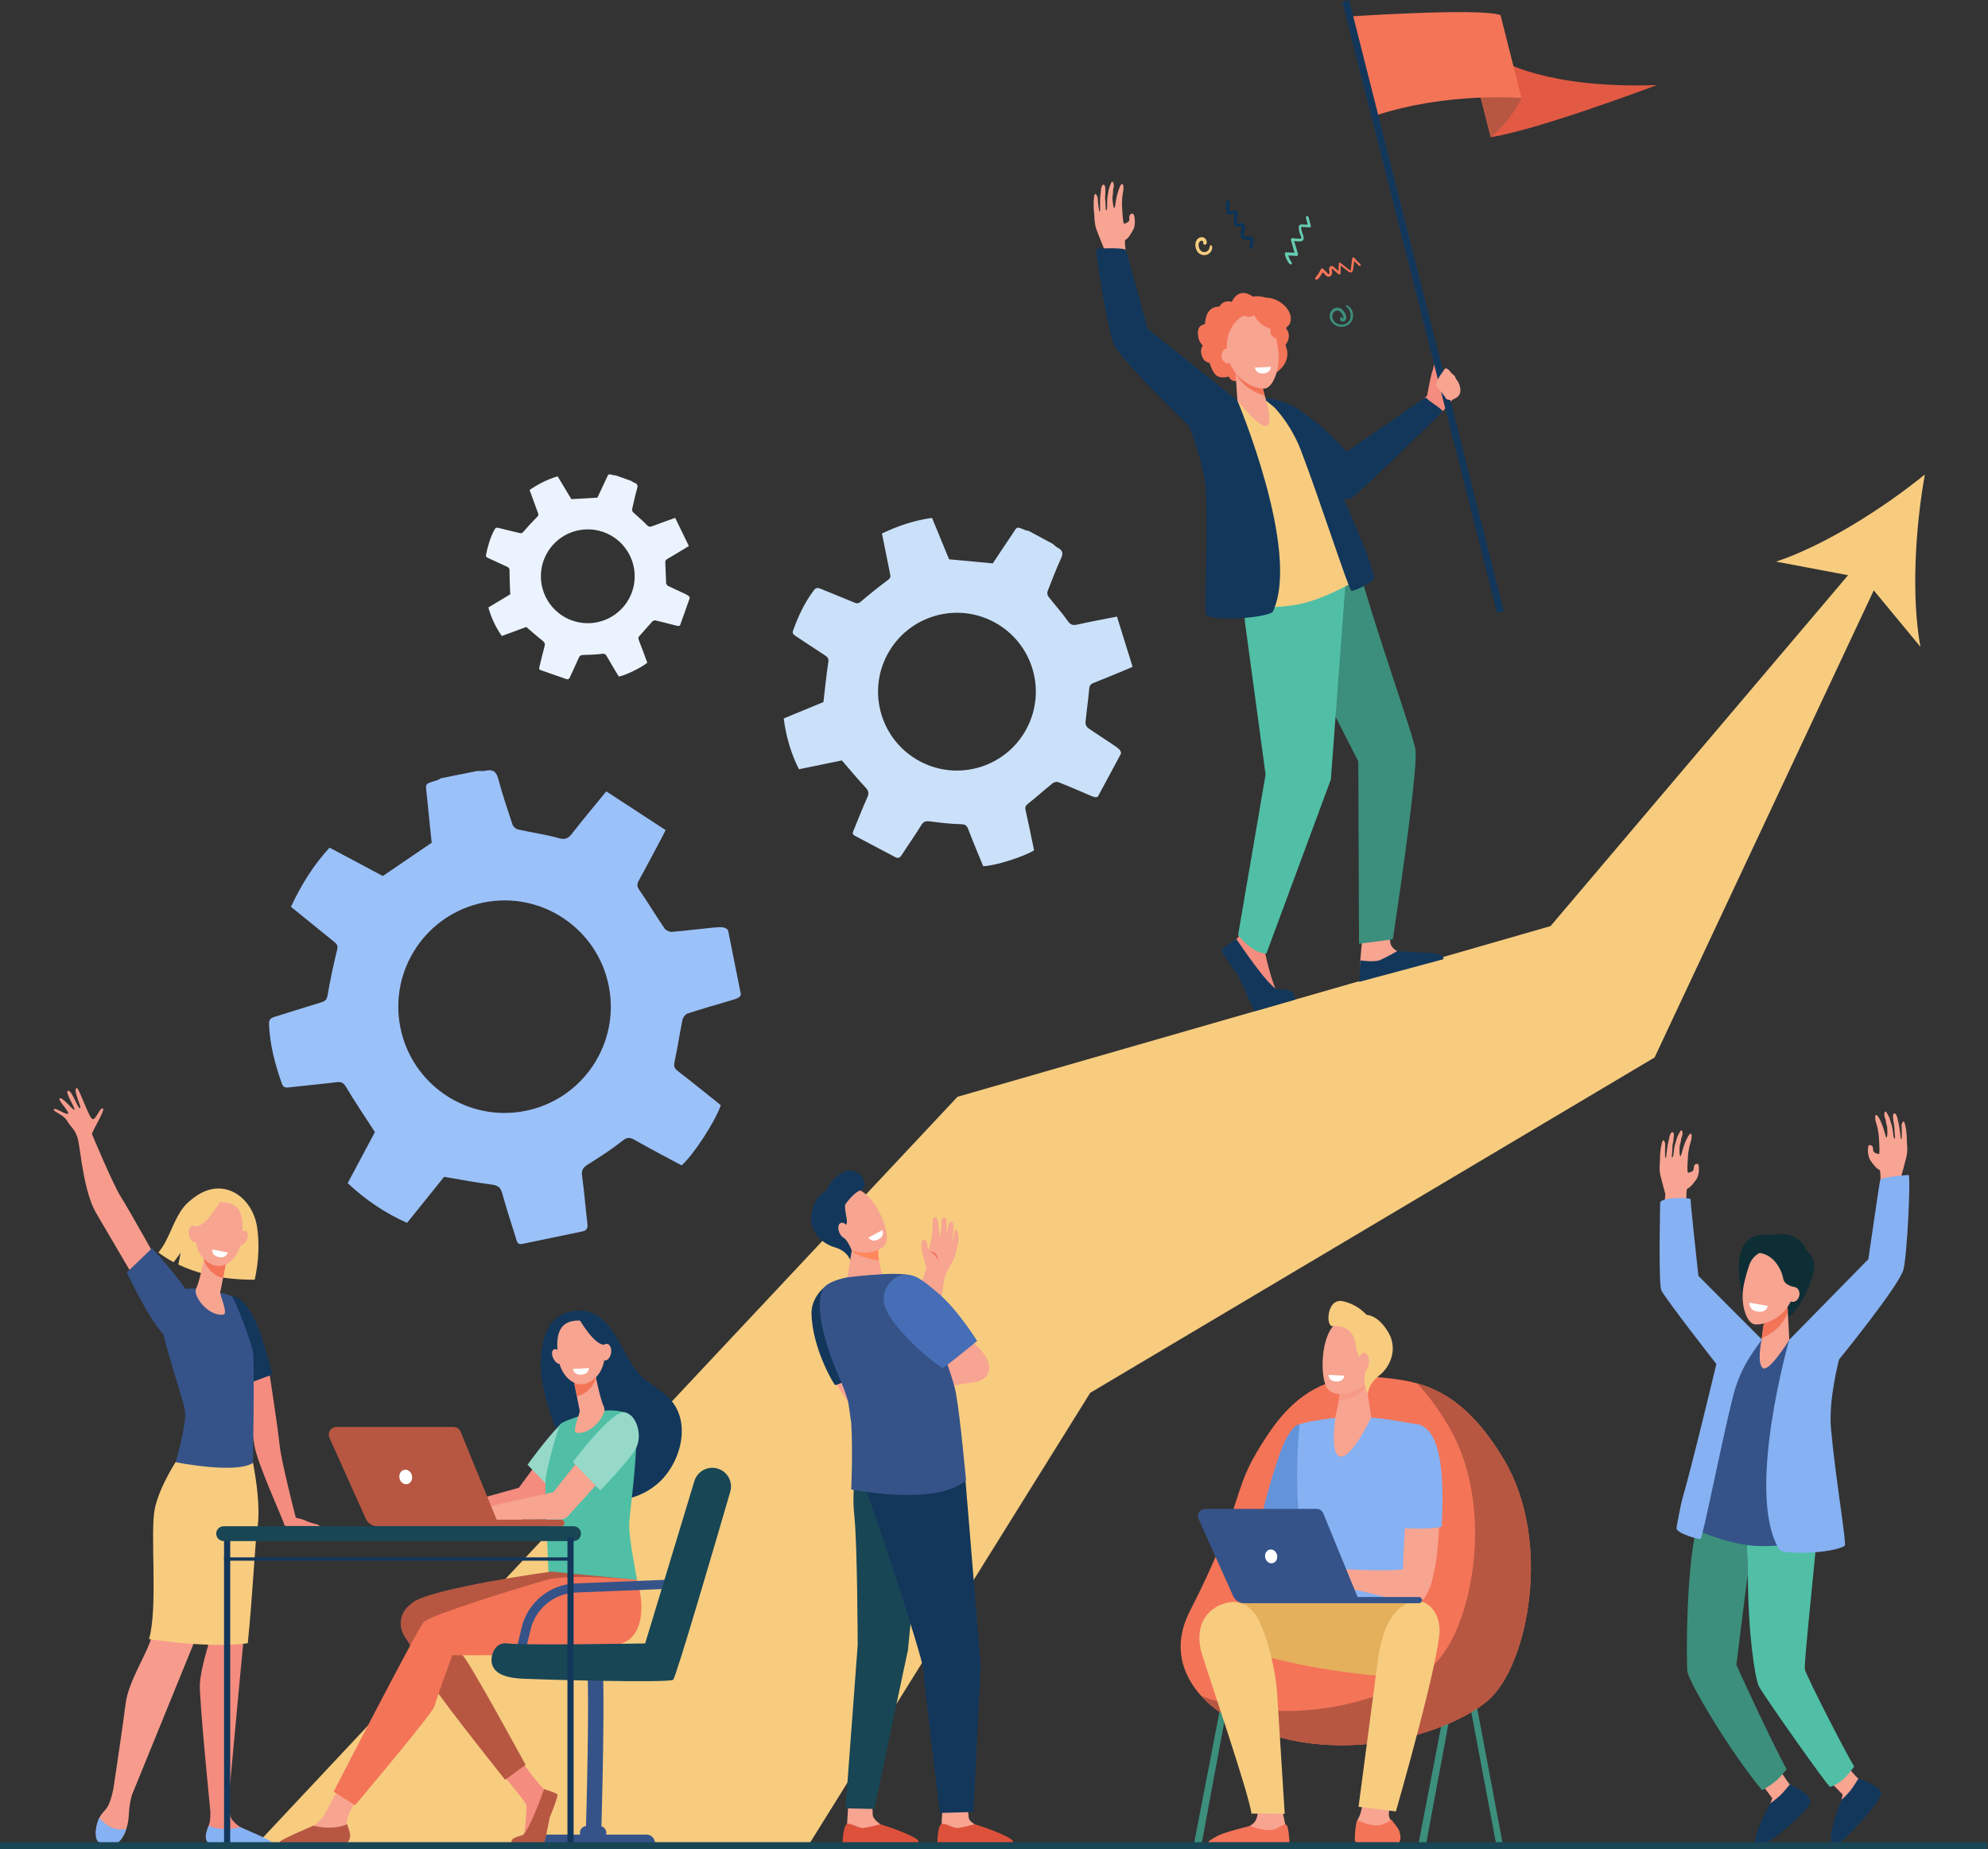 <?xml version="1.0" encoding="UTF-8"?>
<!-- Creator: CorelDRAW 2020 (64-Bit) -->
<svg xmlns="http://www.w3.org/2000/svg" xmlns:xlink="http://www.w3.org/1999/xlink" xmlns:xodm="http://www.corel.com/coreldraw/odm/2003" xml:space="preserve" width="124.892mm" height="116.154mm" version="1.0" style="shape-rendering:geometricPrecision; text-rendering:geometricPrecision; image-rendering:optimizeQuality; fill-rule:evenodd; clip-rule:evenodd" viewBox="0 0 12489.18 11615.42">
 <rect x="0" y="0" width="12489.18" height="11615.42" fill="#333333" stroke="none"/>
 <defs>
  <style type="text/css">
   <![CDATA[
    .fil27 {fill:#07345A;fill-rule:nonzero}
    .fil17 {fill:#0E2E35;fill-rule:nonzero}
    .fil4 {fill:#13375B;fill-rule:nonzero}
    .fil10 {fill:#184655;fill-rule:nonzero}
    .fil2 {fill:#355389;fill-rule:nonzero}
    .fil9 {fill:#3C8F7C;fill-rule:nonzero}
    .fil20 {fill:#466EB6;fill-rule:nonzero}
    .fil16 {fill:#50BFA5;fill-rule:nonzero}
    .fil12 {fill:#6394DB;fill-rule:nonzero}
    .fil26 {fill:#66CCB2;fill-rule:nonzero}
    .fil5 {fill:#86B1F2;fill-rule:nonzero}
    .fil24 {fill:#96D9C9;fill-rule:nonzero}
    .fil22 {fill:#9BC1F9;fill-rule:nonzero}
    .fil11 {fill:#B75742;fill-rule:nonzero}
    .fil21 {fill:#CAE1F9;fill-rule:nonzero}
    .fil18 {fill:#DD513A;fill-rule:nonzero}
    .fil25 {fill:#E25A44;fill-rule:nonzero}
    .fil13 {fill:#E5B05C;fill-rule:nonzero}
    .fil23 {fill:#EBF3FE;fill-rule:nonzero}
    .fil7 {fill:#F47458;fill-rule:nonzero}
    .fil3 {fill:#F48C7F;fill-rule:nonzero}
    .fil14 {fill:#F69A86;fill-rule:nonzero}
    .fil1 {fill:#F79C8D;fill-rule:nonzero}
    .fil6 {fill:#F7A491;fill-rule:nonzero}
    .fil0 {fill:#F7CC7F;fill-rule:nonzero}
    .fil15 {fill:#F8A492;fill-rule:nonzero}
    .fil19 {fill:#FE875E;fill-rule:nonzero}
    .fil8 {fill:white;fill-rule:nonzero}
   ]]>
  </style>
 </defs>
 <g id="Layer_x0020_1">
  <g id="_2646838491648">
   <path class="fil0" d="M12092.56 2980.53c-260.32,211.59 -630.16,446.43 -934.77,547.53l452.49 85.21 -1869.24 2204.21 -3725.7 1072.25 -4408.99 4701.97 3473.1 -1.22 1769.64 -2841.18 3545.46 -2106.47 1376.99 -2934.39 293.34 355.09c-58.69,-315.54 -31.81,-752.82 27.68,-1083z"></path>
   <path class="fil1" d="M1010.93 7958.23c0,0 -201.93,-361.97 -251.06,-438.92 -49.13,-76.88 -177.11,-382.62 -181.69,-394.69 -4.57,-12.07 88.14,-156.73 67.45,-161.67 -20.7,-5 -43.59,76.24 -65.68,66.56 -22.07,-9.69 -86.57,-205.31 -99.15,-195.55 -23.55,18.09 34.77,121.29 22.22,127.77 -12.56,6.49 -50.57,-113.47 -75.21,-109.93 -24.64,3.53 46.87,109.93 39.97,119.37 -6.89,9.37 -81.13,-90.88 -94.56,-69.5 -7.3,11.61 68.26,87.53 53.74,94.65 -14.5,7.13 -81.72,-41.91 -88.83,-27.78 -7.12,14.12 62.16,33.5 82.87,71.62 20.71,38.12 55.99,54.55 70.64,125.15 14.67,70.59 36.55,325.96 111.61,453.42 75.04,127.39 240.08,409.45 240.08,409.45l167.6 -69.95z"></path>
   <path class="fil2" d="M955.04 7840.92c0,0 223.36,240.73 256.57,337.77 33.21,97.04 -32.37,235.79 -122.94,241.88 -90.57,6.04 -292.12,-427.3 -292.12,-427.3l158.49 -152.35z"></path>
   <path class="fil3" d="M2007.16 9583.81c-16.25,-13.61 -35.9,-7.45 -92.34,-33.56 -10.93,-5.07 -39.67,-13.1 -52.54,-15.66 -2.41,-0.52 -4.32,-2.32 -4.95,-4.69 -17.16,-64.94 -92.29,-364.98 -100.55,-451.49 -8.42,-88.51 -65.5,-463.63 -74.2,-520.68 -0.59,-3.86 -4.45,-6.36 -8.22,-5.27l-163.97 45.69c-3.35,0.97 -5.39,4.37 -4.63,7.78 10.14,44.66 73.15,325.44 91.66,467.53 14.77,113.28 183.51,476.66 186.89,499.89l0.09 0.65c1.03,6.98 7.02,12.19 14.09,12.19 41.62,0 175.09,-0.06 182.7,0 6.95,0.06 31.06,1.86 25.97,-2.38z"></path>
   <path class="fil4" d="M1642.09 8395.87c-87.23,-264.68 -184.81,-253.38 -184.81,-253.38l75.45 556.37c53.89,-14.71 124.03,-47.49 177.86,-62.7 -17.85,-83.7 -47,-175.15 -68.5,-240.29z"></path>
   <path class="fil0" d="M1615.01 7707.68c-26.71,-174.05 -184.18,-299.2 -348.87,-214.74 -37.03,18.93 -87.18,57.5 -112.76,90.36 -69.16,88.76 -86.85,198.37 -158.29,284.57 26.24,19.89 57.98,40.75 95.78,60.85l44.47 -59.31 -15.31 74c110.56,52.88 266.71,96.52 480.27,95.3 26.84,-120.91 28.95,-238.23 14.71,-331.03z"></path>
   <path class="fil3" d="M1666.34 11565.9c-25.13,-18.48 -45.41,-30.74 -125.68,-69.7 -5.25,-2.5 -24.32,-14.7 -31.19,-18.87 -17.43,-10.65 -34.93,-27.46 -50.01,-44.28 -14.39,-16.04 -21.24,-67.51 -24.48,-108.52 8.26,-91.65 141.03,-1561.08 169.02,-1720.18 28.91,-164.17 -15.12,-414.66 -15.12,-414.66l-102.48 -38.63 -194.57 674.32 15.34 513.37c0,0 -45.75,147.93 -51.53,236.36 -5.8,88.44 66.14,806.15 66.14,806.15l0 0c0,25.67 -1.01,48.84 -3.85,63.35 -5.29,26.82 -34.69,82.08 -21.21,107.36 13.49,25.29 28.92,31.58 28.92,31.58l349.6 5.65c19.05,0.32 6.47,-11.94 -8.9,-23.3z"></path>
   <path class="fil1" d="M1135.73 9137c0,0 -121.4,183.16 -150.3,334.75 -28.91,151.53 21.21,617.34 -34.4,815.98 -30.1,107.56 -144.18,273.58 -161.52,412.53 -17.35,138.95 -77.7,539.94 -77.7,539.94l0.01 0c-9.12,42.1 -23.43,94.21 -41.98,118.4 -11.38,14.83 -32.12,33.57 -45.75,60.33 -21.21,41.72 -9.49,103.78 6.16,137.92 8.03,17.52 -0.58,17.52 17.71,23.17 54.15,16.75 111.76,-11.49 134.81,-63.47 12.88,-29.01 24.19,-67.77 26.46,-116.55 2.4,-51.73 10.5,-92.87 19.11,-123.22l388.07 -951.97 280.94 -821.54 71.96 -423.13 -433.58 56.86z"></path>
   <path class="fil5" d="M793.27 11489.21c-83.99,15.4 -139.87,-33.89 -168.95,-70.73 -21.35,41.79 -31.76,104.1 -16.06,138.37 13.83,30.23 54.25,29.33 86.07,30.55 33.65,1.22 59.67,-17.46 76.37,-46.85 7.8,-13.73 15.84,-30.8 22.57,-51.34z"></path>
   <path class="fil5" d="M1509.43 11477.27c-92.46,23.81 -160.81,7.64 -199.05,-7.83 -9.86,28.05 -22.94,63.15 -15.99,83.43 8.48,24.78 20.56,30.43 31.25,30.68 84.44,2.25 309.36,5.26 373.75,6.1 8.99,0.12 13.95,-10.4 8.17,-17.33 -15.97,-19.13 -191.25,-90.82 -198.13,-95.05z"></path>
   <path class="fil0" d="M1214.46 10326.68c7.26,0.51 14.57,0.96 21.91,1.41l1.13 0.07c7.2,0.44 14.44,0.83 21.7,1.21l1.32 0.07c7.26,0.39 14.56,0.77 21.86,1.09l1.12 0c7.44,0.32 14.88,0.65 22.32,0.84 82.87,2.75 185.24,1.67 250.91,-9.51 33.49,-335.2 45.95,-641.07 58.36,-708.79 30.04,-164.22 -26.21,-423.38 -26.21,-423.38l-26.84 -4.81 16.97 -96.02 -450.89 56.87c0,0 -126.24,183.17 -156.3,334.69 -30.06,151.59 22.07,617.39 -35.77,816.02 0,0 128.73,20.1 278.41,30.24z"></path>
   <path class="fil2" d="M1234.02 8094.93c0,0 -160.75,-10.26 -224.34,59.24 -63.59,69.44 141.06,619 152.63,707.44 11.56,88.38 -58.95,323.53 -58.95,323.53 0,0 377.61,76.11 485.52,4.55 0,0 11.57,-635.82 0,-698.96 -11.55,-63.16 -107.91,-320 -131.04,-345.29 -23.12,-25.22 -223.82,-50.51 -223.82,-50.51z"></path>
   <path class="fil6" d="M1287.53 7879.68c0,0 -0.83,4.75 -2.33,12.84 -7.16,38.69 -34.76,167.18 -53.4,202.54 -22.54,42.69 77.13,178.8 173.06,162.19 28.56,-4.95 -24.13,-125.09 -21.6,-137.8 4.84,-24.39 11.42,-57.64 18.14,-91.71 3.79,-19.19 7.64,-38.71 11.25,-56.99 10.26,-52.11 18.62,-94.66 18.62,-94.66l-143.74 3.59z"></path>
   <path class="fil7" d="M1285.2 7892.52c1.5,-8.09 2.33,-12.84 2.33,-12.84l143.74 -3.59c0,0 -8.36,42.55 -18.62,94.66 -3.59,18.16 -7.41,37.54 -11.18,56.67 -22.2,-3.27 -45.39,-14.06 -68.65,-34.47 -25.34,-22.27 -41.95,-48.96 -51.98,-77.52 1.77,-9.05 3.25,-16.94 4.36,-22.91z"></path>
   <path class="fil6" d="M1384.28 7552.18c0,0 -67.76,-7.83 -110.23,47.23 -42.47,55.07 -88.24,225.27 17.26,317.88 105.5,92.54 209.74,-12.26 225.21,-123.35 15.45,-111.1 21.46,-245.75 -132.24,-241.76z"></path>
   <path class="fil6" d="M1547.72 7792.34c-12.59,24.51 -33.73,38.12 -47.21,30.35 -13.48,-7.77 -14.2,-34.02 -1.61,-58.53 12.59,-24.52 33.73,-38.12 47.21,-30.36 13.49,7.77 14.2,34.01 1.61,58.54z"></path>
   <path class="fil0" d="M1391.85 7534.01c0,0 -90.51,161.86 -155.26,169.37 -64.76,7.45 -73.27,93.51 -73.27,93.51 0,0 23.16,-198.25 87.26,-236.5 64.11,-38.19 141.27,-26.38 141.27,-26.38z"></path>
   <path class="fil6" d="M1253.57 7744.07c5.27,28.75 -5.32,55.13 -23.67,58.86 -18.33,3.78 -37.45,-16.43 -42.72,-45.19 -5.26,-28.75 5.33,-55.13 23.66,-58.91 18.33,-3.8 37.47,16.49 42.73,45.24z"></path>
   <path class="fil8" d="M1333.33 7848.49l97.94 19.25c0,0 -9.57,36.78 -52.89,29.53 -52.82,-8.8 -45.05,-48.78 -45.05,-48.78z"></path>
   <polygon class="fil9" points="9402.6,11601.58 9442.77,11594.01 9269.22,10673.5 9229.06,10681.14 "></polygon>
   <polygon class="fil9" points="7544.72,11605.76 7496.46,11605.76 7676.48,10673.5 7716.59,10681.14 "></polygon>
   <polygon class="fil9" points="8955.05,11605.76 8906.78,11605.76 9086.82,10673.5 9126.88,10681.14 "></polygon>
   <polygon class="fil10" points="7984.92,11605.76 8024.13,11606.27 7851.49,10677.67 7811.38,10685.31 "></polygon>
   <path class="fil7" d="M8680.03 8653.1c214.43,22.97 491.95,47.17 770.49,519.97 304.51,516.7 144.25,1288.52 -96.14,1503 -240.28,214.48 -1025.14,479.28 -1684.96,82.79 0,0 -398.36,-240.22 -193.89,-638.96 314.61,-613.62 270.2,-741.58 410.87,-982.06 140.68,-240.48 338.49,-533.45 793.63,-484.74z"></path>
   <path class="fil11" d="M9450.52 9173.07c-190.16,-322.69 -379.76,-436.41 -549.12,-483.39 65.52,67.84 131.95,155.05 198.4,267.94 304.51,516.7 144.26,1288.51 -96.11,1503 -213.07,190.17 -854.47,419.92 -1457.11,192.98 62,68.54 122.84,105.26 122.84,105.26 659.82,396.49 1444.68,131.69 1684.96,-82.79 240.39,-214.48 400.65,-986.3 96.14,-1503z"></path>
   <polygon class="fil1" points="7991.6,9438.45 7936.46,9603.83 8104.48,9537.74 "></polygon>
   <path class="fil12" d="M8164.75 8946.39c-11.17,0.52 -41.84,10.72 -86.77,95.24 -57.25,107.96 -141,433.98 -141,433.98l249.98 92.74 32.09 -68.04 52.88 -523.89c0,0 -104.04,-30.16 -107.18,-30.03z"></path>
   <path class="fil5" d="M8495.2 8899.41c-71.49,0.13 -248.37,20.92 -330.45,47.04 0,0 -60.27,516.58 54.3,909.1 25.67,87.85 -21.18,364.27 -21.18,364.27l740.68 -9.75c0,0 -87.73,-668.17 -54.68,-776.12 33.06,-107.88 33.88,-484.03 33.88,-484.03 0,0 -5.12,-0.77 -166.48,-28.56 -75.2,-12.97 -179.75,-22.02 -256.07,-21.95z"></path>
   <path class="fil6" d="M8581.52 11178.59c0,0 -16.37,188.49 -46.53,240.73 -30.09,52.18 1.61,140.94 3.22,153.13 1.54,12.13 63.41,29.59 161.72,19.12 98.32,-10.46 96.72,-33.05 88.83,-69.63 -7.96,-36.52 -60.27,-83.5 -63.48,-118.28 -3.14,-34.79 30.17,-160.06 30.17,-160.06l-173.93 -65.01z"></path>
   <path class="fil13" d="M8281.42 10064.25c0,0 -511.37,-28.3 -625.54,40.62 -114.18,68.87 20.66,210.45 20.66,210.45 0,0 416.27,180.34 1113.18,220.46 165.07,9.49 179.25,-428.84 148.45,-465.17 -30.88,-36.26 -656.75,-6.36 -656.75,-6.36z"></path>
   <path class="fil7" d="M8712.2 11606.21c101.26,-10.79 88.69,-60.33 80.54,-97.94 -5.08,-23.56 -34.15,-51.34 -51.47,-77.59 -9.05,7.19 -23.75,19.83 -67.71,32.79 -45.7,13.42 -108.27,-13.15 -148.13,-29.84 -14.24,52.76 -14.89,119.95 -13.54,130.15 1.6,12.58 99.1,53.14 200.31,42.43z"></path>
   <path class="fil0" d="M8656.29 10428.79c-20.41,154.09 -121.56,921.02 -121.56,921.02l234.71 29.01c0,0 288.61,-1001.06 273.78,-1154.19 -14.76,-153.13 -122.83,-165.96 -122.83,-165.96 0,0 -210,-37.67 -264.1,370.12z"></path>
   <path class="fil6" d="M8925.77 9007.36c-69.24,-25.92 -103.13,596.02 -112.43,851.97 -122.65,11.75 -336.43,0.07 -389.69,-3.92 -25.03,-1.86 -82.73,-22.91 -107.63,-26.18 -25.55,-3.34 -48.65,-5.07 -61.16,-2.89 -4.62,0.84 -132.47,52.95 -143.38,64.37 -13.61,14.12 -50.25,49.87 -44.09,65.34 6.23,15.46 70.53,-43.07 70.53,-43.07l31.45 -17.58c-39.15,38.12 -113.79,88.31 -103.07,106.6 10.52,17.78 77.85,-33.12 125.85,-67.83 -41.14,37.02 -92.29,103.32 -80.54,113.72 10.59,9.24 68.79,-67.52 130.93,-89.6 23.04,-8.21 46.01,14.51 64.11,17.21 13.35,2.05 33.88,6.28 46.98,2.62l67.32 -19.05c22.91,2.11 23.49,15.59 46.66,20.53 26.89,5.71 70.98,11.68 105.18,20.03 197.17,48 262.88,70.27 323.28,70.27 182.77,-0.13 193.47,-1001.38 29.7,-1062.54z"></path>
   <path class="fil5" d="M9057.21 9591.19c12.97,-262.17 11.11,-585.37 -136.37,-640.5 -58.21,-21.76 -160.83,109.04 -142.35,645.83 78.74,6.48 194.34,11.68 278.72,-5.33z"></path>
   <path class="fil6" d="M7895.2 11339.86c0,0 20.47,65.4 -16.17,108.73 -36.65,43.25 -189.01,85.67 -209.03,109.16 -20.03,23.42 -18.49,43.39 -18.49,43.39l427.63 -11.75 -4.62 -128.74 -19.7 -92.48 -159.62 -28.31z"></path>
   <path class="fil7" d="M7852.46 11470.15c0,0 109.88,44.28 162.95,18.03 53.08,-26.18 51.47,-33.44 66.81,-23.68 15.4,9.76 20.85,141.26 20.85,141.26l-480.89 3.27c-33.43,-0.77 -50.37,-25.35 -23.16,-46.33 18.61,-14.45 40.17,-24.08 52.43,-31.13 37.61,-21.44 201.01,-61.42 201.01,-61.42z"></path>
   <path class="fil0" d="M7911.44 10185.04c-33.05,-69.32 -108.21,-159.61 -240.48,-105.25 -126.17,51.85 -160.06,179.31 -120.27,309.78 39.85,130.48 301.89,897.54 311.01,1002.99l209.22 1.35c0,0 -38.06,-607.33 -47.36,-754.17 -8.99,-141.25 -54.94,-334.76 -112.12,-454.7z"></path>
   <path class="fil2" d="M7571.81 9478.56l699.35 0c18.48,0 35.17,11.16 42.16,28.3l215.38 525.18 385.53 0c10.78,0 19.57,8.73 19.57,19.5 0,10.78 -8.79,19.52 -19.57,19.52l-1097.32 0c-30.17,0 -57.51,-17.72 -69.89,-45.25l-216.87 -483.01c-13.54,-30.16 8.54,-64.24 41.66,-64.24z"></path>
   <path class="fil8" d="M7948.34 9784.37c4.68,23.61 25.28,39.41 45.96,35.24 20.65,-4.11 33.56,-26.58 28.87,-50.19 -4.75,-23.62 -25.35,-39.34 -46.02,-35.24 -20.65,4.11 -33.56,26.64 -28.81,50.19z"></path>
   <path class="fil6" d="M8580.17 8677.99l34.28 225.53c0,0 -125.03,268.52 -199.6,245.22 -62.57,-19.5 -24.07,-257.1 -24.07,-257.1 0,0 34.09,-127.65 23.88,-191.5 -10.21,-63.86 165.51,-22.15 165.51,-22.15z"></path>
   <path class="fil7" d="M8410.29 8797.69c2.38,-15.34 4.31,-31.13 5.4,-46.27 -1.09,15.14 -3.02,30.93 -5.4,46.27zm5.4 -46.34c0,-0.25 0,-0.51 0.06,-0.77 -0.06,0.26 -0.06,0.52 -0.06,0.77zm0.06 -0.96c0,-0.13 0,-0.26 0,-0.38 0,0.12 0,0.25 0,0.38zm0.07 -0.64c0,-0.06 0,-0.12 0,-0.2 0,0.08 0,0.14 0,0.2zm0 -0.45c0,-0.07 0,-0.13 0,-0.2 0,0.07 0,0.13 0,0.2zm0.06 -0.52c0,-0.06 0,-0.06 0,-0.06 0,0 0,0 0,0.06zm-1.09 -47.81c0,-0.06 0,-0.06 0,-0.06 0,0 0,0 0,0.06zm-0.07 -0.39l0 -0.06 0 0.06zm168.34 -3.91l-2.88 -18.67 2.88 18.67z"></path>
   <path class="fil14" d="M8410.29 8797.69c2.38,-15.34 4.31,-31.13 5.4,-46.27 0,-0.07 0,-0.07 0,-0.07 0,-0.25 0,-0.51 0.06,-0.77 0,-0.06 0,-0.13 0,-0.19 0,-0.13 0,-0.26 0,-0.38 0,-0.07 0.07,-0.19 0.07,-0.26 0,-0.06 0,-0.12 0,-0.2 0,-0.06 0,-0.19 0,-0.25 0,-0.07 0,-0.13 0,-0.2 0,-0.12 0,-0.19 0.06,-0.32 0,-0.06 0,-0.06 0,-0.06 1.1,-17.52 1.03,-34.08 -1.09,-47.75 0,-0.06 0,-0.06 0,-0.06 -0.07,-0.13 -0.07,-0.26 -0.07,-0.33l0 -0.06c-0.06,-0.13 -0.06,-0.25 -0.06,-0.38l0 0c-0.32,-1.8 -0.45,-3.6 -0.45,-5.27 0.07,-23.42 28.95,-30.23 62.57,-30.23 47.05,0 103.39,13.35 103.39,13.35l0 0 2.89 18.68c-5.19,12.52 -11.48,23.24 -19.05,31.45 -39.28,42.23 -100.64,67.65 -153.72,69.57z"></path>
   <path class="fil6" d="M8609.05 8358.91c4.95,-1.81 39.8,256.9 -26.31,328.07 -66.17,71.17 -195.04,94.47 -241.24,38.38 -51.15,-62 -48.58,-340.02 54.3,-413.24 102.8,-73.24 213.25,46.79 213.25,46.79z"></path>
   <path class="fil0" d="M8434.94 8173.74c79.45,16.24 130.93,64.82 149.87,85.49 36.05,4.3 85.16,24.2 135.79,108.08 62.31,103.13 16.3,217.37 -56.22,273.47 -72.52,56.02 -71.49,120.77 -71.49,120.77l-11.49 -33.5c-8.41,-25.34 -11.88,-52.23 -9.06,-78.87 1.67,-15.98 5.15,-33.25 11.75,-47.43 17.39,-37.42 -37.48,-62.31 -52.88,-93.44 -11.88,-24.01 -12.45,-78.88 -31.06,-118.47l-22.34 -30.3c0,0 -51.47,-40.04 -101.78,-28.75 -50.32,11.3 -43.13,-177.83 58.91,-157.05z"></path>
   <path class="fil6" d="M8534.61 8554.33c-0.51,31.57 13.8,57.37 32.02,57.69 18.24,0.32 33.45,-25.03 33.96,-56.54 0.51,-31.58 -13.8,-57.44 -32.03,-57.76 -18.22,-0.26 -33.43,25.03 -33.95,56.61z"></path>
   <path class="fil8" d="M8445.27 8641.8l-99.66 -5.14c0,0 0.32,38 44.09,41.52 53.39,4.31 55.57,-36.38 55.57,-36.38z"></path>
   <path class="fil15" d="M10431.49 7384.47c10.88,44.74 30.51,115.33 30.51,115.33 -1.61,19.45 -7.35,100.26 -14.2,199.28l145.66 -58.27c0,0 -1.81,-161.35 4.74,-171.24 5.43,-8.34 14.69,2.06 59.29,-61.79 12.88,-18.42 15.4,-51.35 15.4,-51.35 0,0 2.62,-40.56 -6.54,-44.34 -9.06,-3.79 -19.53,2.3 -22.86,9.31 -3.22,6.98 -2.41,23.29 -5.73,30.28 -3.33,7.06 -24.36,15.47 -33.22,15.02 -8.86,-0.39 1.1,-119.88 1.1,-119.88 0,0 5.04,-33.89 7.55,-44.99 2.12,-9.44 10.67,-37.17 10.67,-37.17 0,0 10.07,-40.17 -2.31,-43.25 -7.45,-1.8 -26.17,30.87 -38.96,65.52 -13.89,37.36 -21.74,76.96 -25.67,76.38 -9.36,-1.22 -4.43,-66.75 -4.43,-66.75 0,0 9.26,-29.97 9.06,-44.15 8.76,-17.33 14.5,-49.55 -0.9,-52.18 -2.82,-0.52 -23.05,40.37 -23.05,40.37 0,0 -8.06,28.81 -12.69,42.23 -8.25,23.75 -9.46,61.23 -13.69,77.72 -3.52,13.8 -6.74,8.15 -8.25,8.73 -1.11,0.38 0.8,-18.55 3.12,-44.61 1.1,-13.15 -0.41,-28.24 3.32,-43.19 3.42,-13.86 5.33,-33.7 6.24,-45.63 2.42,-33.89 -18.92,-30.42 -26.27,0.58 -2.82,11.74 -5.74,24.64 -8.66,37.73 -11.48,50.77 -11.17,99.67 -16.61,100.13 -7.15,0.51 -2.52,-88.58 -2.52,-88.58 0,0 -10.87,-49.34 -21.74,-3.59 -12.58,53.14 -11.17,96.46 -10.97,98.39 1,12.96 -8.36,59.3 2.61,103.96z"></path>
   <path class="fil15" d="M11976.69 7266.78c-10.87,44.66 -30.5,115.32 -30.5,115.32 1.51,19.39 7.25,100.19 14.1,199.27l-145.56 -58.27c0,0 1.71,-161.41 -4.74,-171.29 -5.53,-8.35 -14.69,2.12 -59.39,-61.74 -12.88,-18.48 -15.3,-51.41 -15.3,-51.41 0,0 -2.62,-40.5 6.54,-44.28 9.06,-3.79 19.43,2.24 22.76,9.24 3.32,7.06 2.41,23.36 5.73,30.36 3.33,7 24.36,15.46 33.32,15.02 8.86,-0.45 -1.21,-119.95 -1.21,-119.95 0,0 -4.93,-33.83 -7.45,-44.93 -2.11,-9.43 -10.66,-37.15 -10.66,-37.15 0,0 -10.17,-40.25 2.31,-43.33 7.35,-1.79 26.17,30.87 38.96,65.53 13.89,37.35 21.74,76.95 25.67,76.44 9.36,-1.29 4.43,-66.75 4.43,-66.75 0,0 -9.37,-30.03 -9.06,-44.16 -8.76,-17.39 -14.6,-49.54 0.8,-52.24 2.92,-0.44 23.15,40.44 23.15,40.44 0,0 7.96,28.75 12.69,42.23 8.15,23.74 9.46,61.16 13.69,77.72 3.52,13.73 6.74,8.08 8.25,8.66 1.11,0.45 -0.8,-18.49 -3.12,-44.54 -1.1,-13.16 0.3,-28.31 -3.32,-43.25 -3.42,-13.87 -5.44,-33.64 -6.24,-45.63 -2.52,-33.89 18.82,-30.43 26.17,0.57 2.82,11.81 5.84,24.64 8.76,37.74 11.48,50.76 11.07,99.73 16.61,100.12 7.05,0.51 2.42,-88.57 2.42,-88.57 0,0 10.87,-49.29 21.74,-3.53 12.58,53.07 11.27,96.4 11.07,98.32 -1.11,12.97 8.26,59.3 -2.62,104.04z"></path>
   <path class="fil6" d="M11578.47 11064.09c0,0 80.73,100.11 100.86,112.45 20.03,12.31 -9.06,157.68 -63.72,167.24 -30.9,5.39 -48.12,-28.62 -48.12,-28.62l8.86 -41.85 -115.36 -118.86 117.48 -90.36z"></path>
   <path class="fil6" d="M11162.62 11088.87c0,0 67.35,109.54 85.67,124.31 18.32,14.83 -29.1,155.31 -84.56,157.75 -31.41,1.41 -44.09,-34.47 -44.09,-34.47l14.19 -40.43 -99.25 -132.59 128.04 -74.57z"></path>
   <path class="fil4" d="M11244.26 11208.88c0,0 -38.66,49.28 -59.8,68.93 -27.17,25.28 -62,50.05 -62,50.05 0,0 -39.46,71.63 -50.34,96.66 -24.06,55.64 -50.93,117.7 -47.11,148.83 1.31,10.01 23.76,20.6 42.48,14.89 77.92,-24.01 277.33,-206.4 302.5,-255.37 28.99,-56.41 -125.73,-123.99 -125.73,-123.99z"></path>
   <path class="fil9" d="M10675.2 9539.98c7.25,-20.28 14.1,-39.02 20.84,-56.67 82.95,18.1 176.57,37.99 273,58.53l11.78 353.24c-0.1,-27.27 -72.48,563.29 -72.48,563.29 0,0 187.14,414.59 315.28,656.17 -52.54,65.59 -77.31,86.77 -153.31,131.43 -198.81,-238.29 -459.03,-674.39 -469.8,-746.91 -6.24,-41.71 -11.78,-715.91 74.69,-959.08z"></path>
   <path class="fil16" d="M11415.29 9642.09c-25.27,275.26 -81.64,801.33 -76.91,843.69 14.09,52.75 264.75,539.61 309.85,610.47 -35.84,53.97 -91.31,112.25 -150.9,128.35 -11.68,3.2 -425.31,-585.37 -447.86,-632.03 -25.46,-52.82 -67.94,-340.92 -68.65,-697.49l-11.78 -353.24c160.46,34.27 308.14,67.83 446.25,100.25z"></path>
   <path class="fil2" d="M10888.11 8387.59l189.05 25.93c0,0 151.2,2.76 169.92,2.76 18.72,0 137.71,690.36 172.13,949.77 34.33,259.48 7.66,305.37 7.66,305.37 0,0 -239.59,53.91 -416.86,38.18 -184.31,-16.3 -391.68,-115.84 -391.68,-115.84 0,0 157.54,-498.53 188.74,-654.24 31.21,-155.63 81.04,-551.93 81.04,-551.93z"></path>
   <path class="fil5" d="M10429.88 7552.49c0,0 -12.18,514.02 7.25,553.3 28.19,57.17 345.48,462.72 345.48,462.72 0,0 -151.5,634.41 -215.32,853.44 -6.34,22.08 -34.83,164.56 -34.83,178.48 0,30.81 134.19,69.89 150.09,67.59 14.2,-2.13 131.27,-605.53 205.96,-900.82 25.27,-100.05 68.76,-194.58 128.15,-279.04l51.94 -73.81 -398.73 -399.58c0,0 -49.02,-444.75 -49.02,-481.58 0,-9.7 -171.64,-16.96 -190.97,19.3z"></path>
   <path class="fil5" d="M11240.54 8416.34l497.08 -506.56c0,0 69.25,-479.03 74.19,-497.06 4.83,-17.72 128.34,-27.28 178.07,-32.15 15.91,-1.54 -8.35,510.21 -32.21,595.95 -28.09,101.34 -403.87,563.11 -403.87,563.11 0,0 -67.34,250.04 -51.03,433.46 26.87,304.72 99.55,723.81 86.47,736.96 -80.84,50.89 -390.88,56.35 -410.51,24.71 -216.73,-349.01 61.81,-1318.42 61.81,-1318.42z"></path>
   <path class="fil4" d="M11674.7 11172.74c0,0 -32.01,53.84 -50.43,75.99 -23.76,28.56 -55.17,57.57 -55.17,57.57 0,0 -29.99,76.11 -37.44,102.3 -16.71,58.27 -35.64,128.61 -27.79,159.04 2.52,9.75 23.96,28.36 41.68,16.87 68.45,-44.54 251.06,-253.05 269.78,-304.84 21.54,-59.69 -140.63,-106.93 -140.63,-106.93z"></path>
   <path class="fil17" d="M11091.05 7756.33c21.14,0.76 42.28,0.57 63.42,-1.29 23.75,-2.11 54.26,-3.59 71.67,0.07 36.74,7.76 95.13,33.82 114.56,82.02 24.26,60.07 110.93,51.09 8.25,278.79 -116.27,257.74 -252.16,173.35 -254.08,167.57 -1.81,-5.84 -67.14,-218.33 -67.14,-218.33 0,0 -81.34,80.6 -79.93,77 1.31,-3.46 -110.73,-395.01 143.25,-385.83z"></path>
   <path class="fil6" d="M11079.67 8319.95l-13.59 100.81c0,0 -30.3,145.31 8.76,173.29 38.96,28.04 166,-177.39 166,-177.39l-13.39 -255.56 -147.78 158.85z"></path>
   <path class="fil7" d="M11231.68 8243.96c-32.22,87.15 -109.02,140.68 -163.48,161.47l11.47 -85.48 147.78 -158.85 4.23 82.86z"></path>
   <path class="fil6" d="M11183.26 7872.17c-72.68,-41.71 -165.6,-5.72 -192.88,72.52 -11.87,34.02 -24.96,77.08 -35.13,125.02 -24.26,115.27 13.89,239.2 66.24,249.14 52.35,10.02 211.4,-37.29 248.14,-200.49 22.65,-100.77 -10.17,-202.49 -86.37,-246.19z"></path>
   <path class="fil6" d="M11228.56 8124c-4.84,25.48 8.05,49.42 28.79,53.4 20.83,3.92 41.67,-13.53 46.5,-39.08 4.94,-25.48 -7.95,-49.36 -28.79,-53.33 -20.73,-3.98 -41.57,13.48 -46.5,39.01z"></path>
   <path class="fil17" d="M11275.06 8084.99c0,0 -64.93,-7.64 -72.58,-54.17 -7.65,-46.53 -55.36,-158.78 -168.41,-162.37 -113.14,-3.67 119.49,-49.87 127.55,-46.85 8.05,3.08 104.38,38.69 104.38,38.69 0,0 51.24,88.96 51.34,96.66 0.1,7.76 -6.04,88.89 -6.04,88.89l-36.24 39.15z"></path>
   <path class="fil8" d="M11106.25 8203.33l-115.87 -20.08c0,0 -5.13,44.6 45.6,54.93 61.81,12.58 70.27,-34.85 70.27,-34.85z"></path>
   <path class="fil15" d="M5248.42 8675.11c4.37,15.08 6.89,20.09 12.44,30.16 35.84,65.27 119,158.33 119,158.33l64.3 -144.91c0,0 -10.47,-45.51 -28.66,-110.52 -62.13,16.18 -121.29,25.61 -167.08,66.94z"></path>
   <path class="fil4" d="M5617.18 8549.44c0,0 -358.73,154.48 -370.33,151.53 -7.47,-1.93 -147.16,-235.72 -148.65,-455.6 -0.7,-101.53 104.77,-223.73 222.44,-199.53 59.24,12.13 58.32,28.62 145.98,156.02 87.61,127.33 150.56,347.58 150.56,347.58z"></path>
   <path class="fil6" d="M5923.45 11319.33l-8.54 141.19c-3.15,17.91 -15.47,62.06 -15.47,78.36 0,61.1 290.08,-51.85 225.07,-78.94 -5.83,-2.44 -36.71,-20.98 -38.63,-41.78 -2.95,-32.02 -10.53,-96.84 -10.53,-96.84l-151.9 -1.99z"></path>
   <path class="fil18" d="M6123.81 11459.37c0,0 -68.1,18.67 -103.01,23.36 -34.85,4.68 -80.87,-34.66 -105.51,-24.07 -27.21,11.68 -26.12,117 -26.12,117 0,0 365.24,29.97 467.93,-1.03 40.69,-12.32 -94.02,-71.75 -233.29,-115.26z"></path>
   <path class="fil6" d="M5330.01 11319.33l-8.57 141.19c-3.13,17.91 -15.45,62.06 -15.45,78.36 0,61.1 290.08,-51.85 225.07,-78.94 -5.85,-2.44 -45.83,-34.85 -47.75,-55.64 -3.02,-32.02 -1.42,-82.98 -1.42,-82.98l-151.88 -1.99z"></path>
   <path class="fil18" d="M5530.35 11459.37c0,0 -68.1,18.67 -102.98,23.36 -34.88,4.68 -80.87,-34.66 -105.56,-24.07 -27.14,11.68 -28.23,117 -28.23,117 0,0 366.92,34.91 470.12,-1.03 40.05,-13.99 -94.09,-71.75 -233.35,-115.26z"></path>
   <path class="fil6" d="M5418.67 8753.22l255.5 -357.93c1.1,-3.15 3.4,-9.57 6.94,-19.38 12.89,-35.5 39.66,-109.36 62.95,-182.91l0.25 -0.77c7.32,-25.74 22.85,-70.54 37.93,-113.92 16.7,-48.19 37.42,-108.01 38.14,-118.22 -0.65,-1.73 -1.87,-4.87 -3.48,-9.05 -9.36,-24.32 -22.01,-82.21 -26.5,-107.37 -2.82,-16.04 -5.71,-55.06 13.35,-55.06 29.97,0 15.72,38.96 29.52,63.28 5.08,-16.3 15.34,-48.52 20.8,-81.12l5 -76.12c0.96,-5.71 -5.13,-47.68 15.86,-47.68l1.02 0c18.87,1.41 18.49,46.01 26.32,121.49 2.49,-8.67 4.94,-19.13 6.8,-28.75 -0.2,-5.21 3.59,-27.86 6.41,-39.86 -3.78,-21.04 -1.6,-54.23 20.8,-51.08 11.22,1.6 10.33,47.87 10.33,47.87 -0.13,6.36 -0.77,55.33 -0.45,64.95 2.31,-16.37 11.3,-86.45 28.88,-86.45 14.57,0 15.73,18.88 15.4,33.75 -0.19,8.87 -9.3,84.72 -9.82,93.58 6.87,-11.48 15.02,-78.42 21.76,-78.42 28.43,0 18.17,95.11 7.77,119.88 -1.03,2.57 -2.05,7.52 -3.27,13.28 -3.54,16.95 -9.5,45.31 -24.32,70.73 -17.85,30.55 -42.49,79.06 -46.22,86.51 -2.76,15.15 -11.35,69.7 -22.07,138.24 -4.63,29.4 -9.63,61.55 -14.89,94.86l-0.33 0c-0.96,7.19 -6.29,30.1 -26.5,116.17 -27.66,117.75 -30.49,122.83 -31.71,125.01 -12,21.24 -287.52,395.4 -299.26,411.26l-6.87 9.43 -116.04 -156.2z"></path>
   <path class="fil7" d="M5893.92 7918.44c0,0 -20.73,-53.07 -57.7,-53.13 0,0 20.67,-7.45 38.31,6.54 17.72,13.99 19.39,46.59 19.39,46.59z"></path>
   <path class="fil6" d="M5356.94 7815.95l-32.89 208c0,0 125.31,100.64 198.41,79.39 61.28,-17.78 19.25,-97.94 19.25,-97.94 0,0 -32.67,-111.03 -22.65,-169.24 10,-58.2 -162.12,-20.21 -162.12,-20.21z"></path>
   <path class="fil19" d="M5380.55 7878.85c31.41,14.82 93.51,35.04 141.84,39.98 -4.62,-29.14 -7.25,-59.95 -3.33,-82.67 4.62,-26.88 -29.6,-33.23 -67.71,-32.28 -49.92,4.24 -94.41,12.07 -94.41,12.07l-6.33 39.99c9.5,10 19.47,17.96 29.94,22.91z"></path>
   <path class="fil6" d="M5198.77 7575.99c-5.16,0.06 49.54,232.38 134.22,272.36 84.67,39.99 210.96,19.13 234.65,-43.44 26.18,-69.19 -69.38,-306.26 -188.49,-336.42 -119.09,-30.1 -180.38,107.5 -180.38,107.5z"></path>
   <path class="fil4" d="M5296.76 7362.53c-67.64,38.96 -98.67,96.85 -109.12,120.52 -31.75,15.08 -70.15,47.63 -88.58,135.42 -22.69,107.95 57.92,191.19 143.36,216.23 85.45,25.02 98.66,81.56 98.66,81.56l9.69 -60.84c0,0 -19.01,-53.02 -47.6,-79.51 -28.58,-26.52 13.55,-65.15 17.25,-96.72 2.86,-24.26 -15.02,-71.37 -11.15,-111.23 0,0 47.49,-71.94 94.28,-89.72 79.82,-30.29 -20.02,-165.77 -106.79,-115.71z"></path>
   <path class="fil6" d="M5332.75 7719.69c11.07,26.81 6.54,53.45 -10.1,59.49 -16.65,6.03 -39.12,-10.85 -50.18,-37.68 -11.07,-26.83 -6.55,-53.45 10.1,-59.49 16.65,-6.03 39.11,10.85 50.18,37.68z"></path>
   <path class="fil15" d="M5648.12 8758.99l492.89 -80.35c0,0 -56.1,-141.19 -76.12,-141.19 -20.02,0 -372.68,153.9 -372.68,153.9l-28.05 56.34 -16.04 11.3z"></path>
   <path class="fil10" d="M5395.69 9096.89c0,0 -49.16,237.65 -29.12,417.87 20.03,180.22 21.61,820.45 21.61,820.45l-76.45 1024.3 181.4 3.97c0,0 215.13,-1023.84 211.14,-997.59 -4.04,26.32 72.08,-720.85 72.08,-720.85l-256.46 -570.68 -124.2 22.53z"></path>
   <path class="fil4" d="M5443.77 9085.59c0,0 -32.04,214.04 8.02,307.87 40.05,93.89 343.68,1014.85 347.72,1089.94 3.98,75.1 104.94,905.11 104.94,905.11l210.95 -5.97 45.63 -922.76 -95.56 -1159.76 -92.74 -293.24 -528.96 78.81z"></path>
   <path class="fil6" d="M5324.05 8023.95c0,0 52.01,34.14 100.52,30.16 48.53,-3.9 117.14,-48.71 117.14,-48.71l-9.57 -32.28c0,0 -125.49,-18.29 -128.66,-16.36 -3.16,1.98 -79.43,67.19 -79.43,67.19z"></path>
   <path class="fil15" d="M5878.45 8530.45c0,0 186.44,175.91 270.58,145.94 84.14,-30.1 118.99,-132.71 -86.38,-282.96 -183.75,-134.45 -184.2,137.02 -184.2,137.02z"></path>
   <path class="fil2" d="M6004.75 8747.69c-27.66,-150.68 -228.4,-619.51 -244.38,-705.83 -7.83,-42.05 -116.11,-42.94 -219.18,-37.48 -108.95,5.77 -217.14,19.57 -217.14,19.57 0,0 -96.43,15.85 -138.86,55.58 -42.42,39.79 -53.68,149.73 7.3,358.38 48.15,164.75 107.82,255.23 137.36,375.18 5.98,40.31 11.1,79.97 17.89,126.37 10.86,179.44 -0.13,416.46 -0.13,416.46 0,0 524.94,108.91 721.27,-56.29 0,0 -35.76,-397.59 -64.13,-551.94z"></path>
   <path class="fil20" d="M6138.64 8423.72c0,0 -206.02,170.01 -218.02,170.01 -7.76,0 -293.94,-210.5 -359.98,-383.47 -36.52,-95.63 40.05,-202.54 127.58,-202.22 60.65,0.25 87.61,15.84 207.81,117.25 120.21,101.34 242.61,298.43 242.61,298.43z"></path>
   <path class="fil21" d="M6448.16 4579.6c-129.57,241.02 -430.05,331.36 -671.11,201.74l0 0c-240.99,-129.61 -331.36,-430.07 -201.71,-671.1 129.57,-241.03 430.06,-331.36 671.12,-201.75l0 0c240.98,129.6 331.35,430.08 201.7,671.11l0 0zm538.85 94.57c-50.38,-34 -101.92,-66.25 -151.59,-101.22 -9.11,-6.39 -17.08,-22.75 -16.11,-33.62 6.54,-70.09 17.13,-139.81 23.17,-209.94 1.79,-20.41 6.42,-31.1 26,-38.76 68.92,-26.96 137.2,-55.79 205.68,-83.98 11.11,-4.57 22.02,-9.55 41.21,-17.85 -32.73,-105.11 -65.09,-209.04 -98.19,-315.58 -88.19,17.49 -168.61,32.1 -248.25,49.97 -28.11,6.32 -43.39,3.06 -61.49,-22.99 -36.96,-53.22 -81.3,-101.25 -121.1,-152.6 -6.09,-7.88 -8.72,-23.77 -5.19,-32.94 27.08,-70.09 54.09,-140.35 85.35,-208.61 15.02,-32.75 7.51,-50.37 -21.82,-65.62 -11.3,-5.85 -20.47,-15.78 -30.61,-23.86 -50.64,-27.24 -101.27,-54.48 -151.98,-81.72 -6.35,-1.27 -13.08,-1.53 -18.99,-3.95 -61.81,-25.28 -49.93,-24.77 -85.04,26.81 -42.75,62.86 -84.46,126.44 -121.04,181.36 -94.73,-8.85 -183.16,-17.12 -274.56,-25.67 -34.59,-83.96 -70.78,-171.72 -107.11,-260.05 -111.54,15.01 -214.04,50.11 -314.61,97.82 17.39,86.69 34.15,171.25 51.48,255.69 3.14,15.15 2.18,24.32 -12.64,35.42 -58.15,43.49 -115.27,88.53 -170.3,135.9 -15.85,13.65 -26.05,13.71 -43.08,6.55 -70.31,-29.56 -141.31,-57.51 -211.74,-86.78 -17.5,-7.28 -28.83,-6.75 -41.8,10.37 -58.12,76.76 -97.75,162.65 -130.26,252.47 -6.44,17.78 2.12,25.48 15.55,34.21 62.12,40.38 123.26,82.26 185.65,122.21 17.99,11.51 23.48,21.41 19.88,44.65 -12.41,80.27 -20.15,161.25 -30.44,248.48 -76.33,31.44 -162.94,67.11 -249.52,102.78 14.81,113.65 45.29,218.83 95.64,319.11 94.49,-19.41 186.42,-38.31 269.69,-55.42 51.92,59.86 98.75,116.75 149.08,170.36 19,20.26 22.4,35.54 11.3,60.57 -29.66,66.67 -56.69,134.51 -84.08,202.16 -5.4,13.37 -16.07,28.93 4.8,39.94 84.92,44.83 169.76,89.74 254.61,134.53 18.1,9.52 29.46,3.45 40.37,-13.55 40.63,-63.25 84.07,-124.74 123.61,-188.63 15.28,-24.67 31.71,-25.6 57.24,-22.16 63.22,8.5 126.88,15.77 190.55,17.22 27.4,0.62 37.48,7.77 46.72,32.16 29.79,78.37 62.58,155.58 93.58,231.6 67.96,-0.02 253.12,-58.02 319.86,-99.49 -17.46,-83.42 -34.27,-167.97 -53.39,-251.99 -4.81,-21.01 1.41,-30.03 17.52,-42.69 51.85,-40.81 100.82,-85.27 152.29,-126.62 8.67,-6.96 26.25,-10.79 36.14,-6.92 62.76,24.57 124.69,51.35 186.63,78.13 34.59,14.95 48.52,21.11 61.81,12.22l144.97 -269.66c0.39,-21.96 -14.69,-32.32 -55.45,-59.82z"></path>
   <path class="fil22" d="M3824.29 6192.88c72.31,361.45 -162.12,713.14 -523.61,785.41 -361.47,72.33 -713.13,-162.11 -785.44,-523.56 -72.3,-361.52 162.13,-713.16 523.61,-785.47 361.48,-72.3 713.14,162.13 785.44,523.62zm640.62 -364.3c-81.49,7.93 -162.71,18.75 -244.29,25.06 -14.91,1.15 -37.27,-8.96 -45.54,-21.11 -53.38,-78.39 -102.25,-159.85 -156.15,-237.84 -15.69,-22.7 -20.06,-37.77 -6.3,-62.53 48.47,-87.18 94.58,-175.68 141.48,-263.73 7.6,-14.28 14.7,-28.82 27.45,-53.89 -124.16,-81.06 -246.93,-161.22 -372.8,-243.39 -76.52,93.84 -147.45,178.01 -214.81,264.95 -23.75,30.65 -42.44,40.42 -83.56,28.9 -84.05,-23.54 -171.33,-35.36 -256.72,-54.52 -13.08,-2.94 -29.44,-17.19 -33.65,-29.75 -32.03,-96.01 -64.3,-192.12 -90.43,-289.83 -12.54,-46.89 -35.42,-58.76 -78.99,-49.38 -16.73,3.6 -34.78,1.15 -52.22,1.48 -75.97,15.19 -151.95,30.39 -227.93,45.58 -7.69,4.14 -14.96,9.68 -23.15,12.23 -85.87,26.81 -73.06,17.11 -65.23,100.8 9.54,101.97 20.81,203.77 29.94,292.2 -105.91,72.07 -204.87,139.42 -307.09,208.99 -107.99,-57.49 -220.83,-117.57 -334.4,-178.04 -102.91,111.28 -179.2,235.7 -242.66,371.53 92.45,75.09 182.4,148.53 272.88,221.26 16.24,13.09 23.16,23.42 17.27,47.68 -23.05,95.05 -43.69,190.87 -60.16,287.2 -4.74,27.79 -15.27,36.65 -39.1,43.84 -98.38,29.59 -196.07,61.55 -294.32,91.57 -24.41,7.51 -35.72,17.79 -34.49,46.66 5.55,129.59 38.09,252.74 81.44,373.91 8.57,24.01 24.07,24.64 45.5,22.21 99.15,-11.43 198.58,-20.41 297.64,-32.48 28.55,-3.46 42.76,2.12 58.96,29.27 56,94.02 117.48,184.77 181.66,284.11 -52.26,98.2 -111.58,209.55 -170.86,320.9 112.93,105.25 234.83,188.3 373.18,249.2 81.43,-101.26 160.67,-199.78 232.43,-288.99 105.29,17.58 202.74,36.45 301,48.9 37.13,4.75 53.75,17.72 63.69,53.27 26.46,94.6 56.61,188.23 86.25,282 5.85,18.48 8.14,43.83 39.27,37.35 126.59,-26.31 253.23,-52.5 379.81,-78.87 26.91,-5.59 33.54,-21.69 30.27,-48.71 -12.09,-100.58 -19.77,-201.65 -33.56,-301.97 -5.31,-38.69 10.92,-53.71 40.43,-72.13 72.91,-45.37 145.28,-92.48 212.58,-145.62 29.01,-22.91 45.59,-24.07 76.14,-6.74 98.14,55.84 198.48,107.82 295.89,160.19 70.56,-58.34 213.02,-277.51 246.72,-377.82 -89.75,-71.63 -179.75,-144.98 -271.74,-215.77 -23.01,-17.72 -24.28,-32.47 -18.44,-59.36 18.83,-86.9 31.52,-175.09 49.47,-262.24 3.03,-14.63 17.99,-33.69 31.57,-38.18 86.28,-28.37 173.56,-53.72 260.81,-79.08 48.78,-14.18 68.52,-19.7 74.67,-40.36l-80.89 -404.39c-18.48,-23.08 -42.99,-20.93 -108.92,-14.52z"></path>
   <path class="fil23" d="M3565.15 4267.2c-2.2,0 -4.64,-0.47 -7.4,-1.42 -53.91,-18.77 -107.8,-37.6 -161.72,-56.39 -13.24,-4.62 -8.37,-14.71 -6.38,-23.05 10.07,-42.22 19.91,-84.52 31.38,-126.35 4.31,-15.72 0.96,-24.4 -12.02,-34.62 -34.38,-27.03 -66.99,-56.3 -102.86,-86.86 -47.43,17.48 -99.8,36.79 -153.62,56.64 -38.55,-54.47 -65.84,-113.6 -84.7,-179.09 47.73,-28.7 95.47,-57.4 137.54,-82.7 -1.73,-52.19 -4.41,-100.51 -4.26,-148.81 0.04,-13.98 -4.07,-19.32 -15.67,-24.48 -40.25,-17.92 -79.93,-37.09 -120.07,-55.3 -8.67,-3.93 -14.4,-7.69 -12.19,-18.71 11.1,-55.72 26.75,-109.75 54.08,-160.08 4.37,-8.07 9.05,-11.02 15.4,-11.02 2.46,0 5.17,0.44 8.24,1.2 44.02,10.94 88.25,21.03 132.23,32.14 3.28,0.83 6.11,1.31 8.69,1.31 5.84,0 10.45,-2.47 16.07,-9.01 28.1,-32.75 57.68,-64.34 87.99,-95.09 7.73,-7.85 7.46,-13.32 4.28,-21.95 -17.74,-48.1 -35.11,-96.33 -53.06,-145.75 54.86,-37.01 111.99,-66.8 176.22,-85.57 29.27,48.68 58.36,97.05 86.18,143.35 54.5,-3.13 107.26,-6.17 163.73,-9.41 16.61,-35.55 35.46,-76.65 55,-117.43 10.34,-21.55 11.09,-28.91 20.64,-28.91 5.27,0 13.23,2.24 26.95,5.57 2.15,0.52 4.44,0.58 6.72,0.58 0.38,0 0.75,0 1.12,0 0.41,-0.01 0.83,-0.01 1.24,-0.01 0.82,0 1.65,0.01 2.46,0.05 32.22,11.49 64.44,23 96.64,34.49 6.69,3.84 12.96,8.86 20.13,11.31 18.61,6.33 24.58,16.03 18.68,36.63 -12.29,42.93 -21.9,86.63 -31.57,130.25 -1.26,5.72 1.69,14.83 5.98,18.92 27.98,26.63 58.34,50.92 84.82,78.93 7.92,8.37 14.47,11.84 22.02,11.84 4.8,0 9.99,-1.4 16.18,-3.81 45.24,-17.63 91.21,-33.39 141.48,-51.54 29.01,59.69 57.28,117.91 85.89,176.8 -10.52,6.59 -16.52,10.49 -22.63,14.17 -37.75,22.68 -75.3,45.72 -113.45,67.73 -10.83,6.25 -12.6,12.94 -11.81,25.09 2.69,41.78 2.7,83.71 5.11,125.51 0.37,6.48 6.54,15.39 12.45,18.33 32.32,16.14 65.52,30.49 98.18,45.99 26.41,12.54 36.19,17.28 37.95,30.23l-61.2 171.48c-2.95,2.69 -6.2,3.83 -10.56,3.83 -6.06,0 -14.29,-2.19 -26.88,-5.5 -38.79,-10.22 -77.59,-20.44 -116.7,-29.3 -0.88,-0.19 -1.82,-0.28 -2.81,-0.28 -6.06,0 -13.97,3.4 -17.82,7.58 -26.57,28.9 -51.4,59.42 -78.26,88.04 -8.32,8.87 -11.19,14.73 -6.5,26.67 18.76,47.69 36.18,95.89 53.89,143.39 -35.54,30.33 -139.23,80.96 -179.19,87.03 -25,-41.95 -51.19,-84.41 -75.67,-127.83 -6.26,-11.1 -11.79,-15.31 -22.54,-15.31 -2.34,0 -4.91,0.19 -7.81,0.56 -37.53,4.83 -75.64,6.24 -113.55,6.88 -15.35,0.26 -24.92,2.27 -31.68,18.14 -17.56,41.09 -37.61,81.11 -55.86,121.93 -3.73,8.34 -8.18,12.99 -15.12,12.99zm127.52 -941.88c-121.05,0 -234.52,75.18 -277.54,195.71l0 0c-54.7,153.28 25.22,321.88 178.49,376.59 32.73,11.67 66.16,17.22 99.03,17.22 121.06,0 234.53,-75.17 277.55,-195.71 54.7,-153.28 -25.2,-321.88 -178.49,-376.59 -32.73,-11.68 -66.15,-17.22 -99.04,-17.22z"></path>
   <path class="fil2" d="M3776.7 11529.58l-96.99 -0.39c12.8,-423.19 24.07,-1065.94 2.69,-1101.94 0.05,0.06 1.41,2.3 6.45,4.81l78.7 -20.53c12.73,6.41 20.4,10.26 23.06,190.22 1.37,92.6 0.84,220.52 -1.54,380.13 -4.08,271.73 -12.29,544.94 -12.37,547.7z"></path>
   <path class="fil2" d="M4060.84 11524.38l-654.31 0c-30.14,0 -54.57,24.45 -54.57,54.61 0,5.27 4.27,9.5 9.54,9.5l744.37 0c5.26,0 9.54,-4.23 9.54,-9.5 0,-30.16 -24.43,-54.61 -54.57,-54.61z"></path>
   <path class="fil2" d="M3766.1 11470.6l-80.14 0c-23.71,0 -42.94,19.19 -42.94,42.93 0,23.68 19.23,42.94 42.94,42.94l80.14 0c23.72,0 42.95,-19.26 42.95,-42.94 0,-23.74 -19.23,-42.93 -42.95,-42.93z"></path>
   <polygon class="fil4" points="1407.55,11587.27 1446.27,11587.27 1446.27,9658.13 1407.55,9658.13 "></polygon>
   <path class="fil4" d="M3397.55 8590.78c-3.55,-85.75 9.08,-170.4 47.44,-250.24 33,-68.67 114.66,-107.63 189.12,-107.75 236.47,-0.26 266.54,312.16 417.07,432.69 46,36.77 97.41,66.81 140.93,106.47 160.7,146.65 88.31,418.12 -59.25,546.68 -102.4,89.2 -263.34,139.9 -389.56,70.14 -65.88,-36.39 -115.89,-96.91 -151.52,-163.2 -50.57,-94.08 -83.16,-202.68 -119.13,-302.99 -38.29,-106.73 -70.37,-217.82 -75.1,-331.8z"></path>
   <path class="fil3" d="M2745.21 9489.15l514.56 -143.5c0,0 108.42,-145.62 247.89,-340.98 45.61,45.12 70.95,114.49 116.87,159.16l-340.62 376.79c-12.29,13.55 -29.72,21.37 -48.04,21.44l-472.87 1.54 -161.81 12.89 0 -103.58 144.02 16.24z"></path>
   <path class="fil24" d="M3486 9379.92c0,0 176.59,-181.12 222.04,-259.8 45.44,-78.68 -30.94,-27.4 -108.98,-48.14 -29.54,-7.82 -22.06,-180.97 -77.93,-124.69 -91.64,92.35 -206.86,253.83 -206.86,253.83l171.73 178.8z"></path>
   <path class="fil16" d="M3737.07 8867.84c0,0 158.5,-31.26 230.83,29.13 72.32,60.46 -15.5,597.63 -15.42,686.71 0.07,89.09 49.65,340.66 49.65,340.66 0,0 -480.36,84.08 -556.66,-49.61 0,0 -21.71,-509.32 -18.47,-573.37 3.22,-64.05 74.45,-326.02 94.13,-354.07 19.69,-28.04 215.94,-79.45 215.94,-79.45z"></path>
   <path class="fil6" d="M3738.08 8622.68c0,0 0.83,4.75 2.33,12.76 7.18,38.71 34.87,167.06 53.57,202.3 22.6,42.68 -77.37,178.6 -173.59,162.05 -28.63,-4.95 24.21,-124.96 21.68,-137.66 -4.87,-24.33 -11.47,-57.51 -18.21,-91.59 -3.81,-19.19 -7.66,-38.63 -11.28,-56.92 -10.3,-51.99 -18.68,-94.54 -18.68,-94.54l144.18 3.6z"></path>
   <path class="fil7" d="M3740.41 8635.44c-1.5,-8.01 -2.33,-12.76 -2.33,-12.76l-144.18 -3.6c0,0 8.38,42.55 18.68,94.54 3.6,18.16 7.43,37.54 11.22,56.6 22.26,-3.21 45.52,-14.05 68.84,-34.4 25.42,-22.2 42.09,-48.9 52.15,-77.4 -1.79,-9.12 -3.27,-16.94 -4.38,-22.98z"></path>
   <path class="fil6" d="M3641.04 8295.62c0,0 67.95,-7.83 110.55,47.11 42.6,55 88.51,225.07 -17.3,317.48 -105.82,92.42 -210.38,-12.19 -225.88,-123.15 -15.51,-110.96 -21.53,-245.48 132.63,-241.44z"></path>
   <path class="fil6" d="M3477.1 8535.45c12.63,24.52 33.83,38.06 47.35,30.3 13.53,-7.77 14.25,-33.95 1.62,-58.48 -12.63,-24.45 -33.83,-38.05 -47.35,-30.29 -13.52,7.78 -14.25,33.96 -1.62,58.47z"></path>
   <path class="fil4" d="M3633.43 8277.46c0,0 90.79,161.66 155.74,169.11 64.95,7.5 73.48,93.44 73.48,93.44 0,0 -23.22,-197.98 -87.53,-236.18 -64.29,-38.18 -141.69,-26.37 -141.69,-26.37z"></path>
   <path class="fil6" d="M3772.14 8487.25c-5.29,28.69 5.34,55.01 23.73,58.8 18.38,3.78 37.57,-16.44 42.85,-45.19 5.29,-28.69 -5.34,-55 -23.72,-58.78 -18.39,-3.79 -37.58,16.42 -42.86,45.17z"></path>
   <path class="fil3" d="M3161.1 11150.34c0,0 145.81,174.83 146.78,190.04 0.97,15.21 -5.79,181.24 -23.13,196.45 -17.35,15.21 -68.29,25.99 -51.9,43.13 12.37,12.9 107.6,10.14 170.7,6.67 18.43,-1.03 41.53,-147.99 48.82,-169.62 10.61,-31.39 36.37,-102.05 26.74,-123.93 -4.69,-10.65 -27.15,-32.54 -58.8,-52.95 -33.29,-21.5 -160.61,-198.7 -160.61,-198.7l-98.6 108.91z"></path>
   <path class="fil11" d="M3418.25 11239.04c0,0 -97.91,275.71 -136.23,289 -10.17,3.53 -59.01,12.51 -68.21,34.08 -2.78,6.54 0,28.23 0,28.23l204.07 0c0,0 25.81,-121.42 36.01,-174.82 0,0 54.02,-130.34 48.02,-142.22 -6.01,-11.87 -83.66,-34.27 -83.66,-34.27z"></path>
   <path class="fil6" d="M2287.74 11234.3c0,0 -119.08,167.63 -108.6,220.64 5.61,28.43 30.58,65.59 16.25,92.29 -14.33,26.76 -30.72,33.43 -30.72,33.43l-371.42 5.97c-20.23,0.32 -6.86,-12.7 9.46,-24.64 26.69,-19.58 48.24,-32.54 133.54,-73.74 5.56,-2.7 25.82,-15.54 33.11,-19.96 18.54,-11.3 37.12,-29.08 53.14,-46.85 26.67,-29.65 143.95,-271.1 143.95,-271.1l121.29 83.96z"></path>
   <path class="fil11" d="M1969.42 11468.22c98.23,25.16 170.84,8.09 211.46,-8.28 10.48,29.65 24.36,66.81 16.99,88.25 -9.01,26.25 -21.84,32.15 -33.2,32.47 -89.72,2.31 -328.65,5.52 -397.07,6.42 -9.55,0.13 -14.83,-11.04 -8.68,-18.35 16.97,-20.22 203.18,-96.02 210.5,-100.51z"></path>
   <path class="fil11" d="M2718.43 10200.12c0,0 147.44,168.28 185.04,194.91 37.61,26.69 398.49,691.27 398.49,691.27l-128.56 93.83c0,0 -322.54,-402.15 -474.02,-617.28 -128.07,-181.88 -80.89,-170.33 -156.21,-281.09 -41.46,-60.91 -32.07,-143.38 22.61,-192.79 6.81,-6.17 14.19,-12.59 22.23,-19.26 111.47,-92.93 875.68,-197.48 875.68,-197.48l488.79 47.81c0,0 -399.36,280.08 -414.27,287.52 -14.91,7.45 -551.49,85.74 -562.67,85.74 -11.18,0 -257.11,-93.18 -257.11,-93.18z"></path>
   <path class="fil7" d="M4002.13 9924.34c0,0 83.85,251.58 -41.91,368.96 -125.76,117.32 -872.9,104.29 -1118.83,104.29 0,0 -100.61,275.78 -111.79,320.45 -11.17,44.73 -499.31,622.34 -499.31,622.34l-134.16 -85.74c0,0 525.41,-1020.96 566.4,-1065.69 40.99,-44.73 626.02,-223.6 771.35,-264.61 145.32,-40.94 568.25,0 568.25,0z"></path>
   <path class="fil6" d="M3030 9471.88l446.15 -98.7c0,0 161.35,-207.36 316.3,-385.78 45.61,45.18 70.95,114.5 116.88,159.17l-340.63 376.78c-12.28,13.61 -29.72,21.38 -48.03,21.44l-472.88 1.54 -161.8 12.9 0 -103.51 144.01 16.16z"></path>
   <path class="fil24" d="M3770.79 9362.65c0,0 176.59,-181.1 222.04,-259.73 45.44,-78.68 11.74,-210.5 -66.29,-231.23 -78.03,-20.67 -327.48,312.16 -327.48,312.16l171.73 178.8z"></path>
   <path class="fil11" d="M2113.42 8963.98l735.81 0c19.46,0 37.01,11.81 44.4,29.78l226.56 552.57 405.65 0c11.34,0 20.53,9.25 20.53,20.54 0,11.36 -9.19,20.54 -20.53,20.54l-1154.53 0c-31.74,0 -60.53,-18.62 -73.53,-47.62l-228.13 -508.17c-14.25,-31.77 8.97,-67.64 43.77,-67.64z"></path>
   <path class="fil8" d="M2509.58 9285.76c4.97,24.85 26.62,41.4 48.36,37.1 21.73,-4.36 35.32,-27.98 30.35,-52.82 -4.97,-24.83 -26.61,-41.45 -48.36,-37.09 -21.73,4.36 -35.32,27.98 -30.35,52.81z"></path>
   <path class="fil10" d="M3603.38 9680.59l-2198.32 0c-25.73,0 -46.61,-20.86 -46.61,-46.6 0,-25.73 20.88,-46.58 46.61,-46.58l2198.32 0c25.74,0 46.61,20.85 46.61,46.58 0,25.74 -20.87,46.6 -46.61,46.6z"></path>
   <path class="fil8" d="M3600.14 8599.12l99.7 -5.13c0,0 -0.34,37.99 -44.11,41.52 -53.39,4.3 -55.59,-36.39 -55.59,-36.39z"></path>
   <path class="fil2" d="M3288.25 10423.39l45.03 -187.39c31.48,-131.06 147.54,-226.43 282.24,-231.88l570.22 -23.05 17.61 -58.08 -590.13 23.88c-160.19,6.48 -298.21,119.89 -335.65,275.71l-47.85 199.14c16.2,0.72 35.96,1.29 58.53,1.67z"></path>
   <path class="fil10" d="M4053.11 10323.6c0,0 -783.43,13.41 -865.1,0 -81.68,-13.41 -117.03,88.95 -92.64,142.61 24.37,53.65 91.41,74.38 190.16,79.25 98.75,4.88 920.36,28.04 943.52,6.1 18.92,-17.97 267.99,-869.49 358.62,-1180.89 18.12,-62.25 -17.61,-127.27 -79.81,-145.55 -61.91,-18.17 -126.9,17.01 -145.61,78.74l-309.14 1019.74z"></path>
   <polygon class="fil4" points="3564.85,11587.27 3603.56,11587.27 3603.56,9658.13 3564.85,9658.13 "></polygon>
   <polygon class="fil4" points="1407.55,9803.75 3593.89,9803.75 3593.89,9783.02 1407.55,9783.02 "></polygon>
   <path class="fil25" d="M9424.75 375.56c0,0 283.97,183.81 984.09,158.84 0,0 -750.35,283.37 -1043.78,327.16l-120.7 -476.84 180.39 -9.16z"></path>
   <path class="fil11" d="M9558.53 615.74c0,0 -57.28,134.29 -193.47,245.82l-62.92 -248.44 4.13 -120.29 252.26 122.91z"></path>
   <path class="fil7" d="M8478.97 103.46c0,0 820.25,-55.37 947.79,-8.56l131.77 520.84c0,0 -466.78,-40.16 -921.62,111.54l-157.94 -623.82z"></path>
   <path class="fil3" d="M7984.85 5908.18c0,0 -39.47,64.49 -35.93,83.62 3.59,19.07 51.08,221.29 77.27,234.64 26.19,13.42 92.48,10.78 77.59,37.03 -11.23,19.84 -129.71,46.21 -208.77,61.68 -23.11,4.49 -97.62,-169.88 -113.41,-194.27 -22.91,-35.43 -76.81,-114.69 -71.75,-144.73 2.45,-14.62 23.36,-48.71 56.03,-83.87 34.41,-36.97 58.79,-106.06 58.79,-106.06l160.18 111.96z"></path>
   <path class="fil6" d="M8558.74 5889.76l-13.35 144.97c1.8,21.9 1.22,77.28 6.03,96.4 18.23,71.82 308.38,-142.92 227.78,-156.33 -7.32,-1.22 -33.77,-19 -42.11,-42.88 -12.84,-36.84 5.78,-91.79 5.78,-91.79l-184.13 49.63z"></path>
   <path class="fil9" d="M8441.11 3290.55c0,0 83.81,231.87 84.71,235.41 97.42,384.77 363.96,1117.03 367.74,1193.04 9.3,185.39 -143.64,1181.86 -143.64,1181.86l-212.11 27.53 -4.62 -1145.54 -208.5 -408.76 -356.71 -822.03 473.13 -261.51z"></path>
   <path class="fil16" d="M7803.56 3675.84l17.97 235.33 129.25 954.54 -172.83 1008.64c0,0 90.04,117.64 178.21,115.01l404.79 -1093.14 96.26 -1292.01 -80.99 -261.12 -572.66 332.75z"></path>
   <path class="fil4" d="M7768.12 5900.35c0,0 207.17,309.98 258.71,314.41 13.67,1.22 76.82,-3.02 94.92,20.79 5.45,7.19 17.01,43.06 17.01,43.06l-259.93 74.78c0,0 -70.27,-161.1 -99.54,-223.86 0,0 -107.5,-144.2 -103.84,-160.7 3.73,-16.5 92.67,-68.48 92.67,-68.48z"></path>
   <path class="fil4" d="M8538.53 6167.91l7.95 -134.91c0,0 86.19,13.23 123.74,-2.11 37.55,-15.4 107.95,-56.6 107.95,-56.6 168.34,11.8 301.95,4.42 289.19,51.4l-528.83 142.22z"></path>
   <path class="fil3" d="M8940.79 2508l112.13 86c21.56,-16.65 68.83,-86.75 99.43,-108.6l-102.45 -111.72c-8.4,-6.17 -12.96,-16.35 -11.93,-26.76 0.7,-7.35 1.73,-14.3 2.81,-17.22 3.16,-8.84 6.03,-19.37 9.24,-28.21 3.16,-8.83 -17.96,-26.59 -29.07,-29.74 -11.1,-3.16 -14.81,39.44 -19.64,52.09 -14.5,38.17 -31.96,142.72 -35.36,160.03l-25.16 24.13z"></path>
   <path class="fil4" d="M9065.04 2583.08c-31.5,-33.57 -75.92,-52.45 -108.9,-87.34l-497.46 342.54c0,0 -384.62,-454.79 -593.45,-293.65 91.39,153.93 201.59,301.4 258.32,371.64 127.71,158.16 322.75,233.61 360.81,216.15 42.86,-19.67 569.45,-535.8 580.68,-549.34z"></path>
   <path class="fil15" d="M6889.2 1444.61c16.5,43.89 44.93,112.85 44.93,112.85 0.76,19.73 4.87,102.17 10.07,203.04l139.98 -76.71c0,0 -21.5,-162.77 -16.12,-173.54 4.56,-9.16 15.15,0.2 52.44,-69.76 10.72,-20.14 9.11,-53.76 9.11,-53.76 0,0 -2.25,-41.27 -11.87,-43.99 -9.68,-2.72 -19.51,4.73 -21.94,12.18 -2.51,7.45 0.38,23.86 -2.13,31.31 -2.49,7.55 -22.72,18.62 -31.7,19.23 -9.05,0.7 -13.55,-121.21 -13.55,-121.21 0,0 0.84,-34.82 2,-46.4 1.02,-9.77 6.35,-38.86 6.35,-38.86 0,0 5.26,-41.87 -7.7,-43.38 -7.7,-1.01 -22.65,34.32 -31.38,70.96 -9.44,39.36 -12.52,80.33 -16.56,80.33 -9.56,-0.2 -12.58,-66.94 -12.58,-66.94 0,0 5.65,-31.41 3.72,-45.7 6.68,-18.62 8.67,-51.84 -7.25,-52.65 -2.96,-0.2 -18.42,43.59 -18.42,43.59 0,0 -4.56,30.1 -7.64,44.29 -5.39,24.97 -2.05,62.92 -4.37,80.13 -1.92,14.4 -5.84,9.06 -7.25,9.87 -1.08,0.5 -1.4,-18.83 -2.31,-45.5 -0.44,-13.39 -3.77,-28.49 -1.92,-43.99 1.74,-14.5 1.29,-34.73 0.7,-46.91 -1.6,-34.53 -22.71,-28.39 -26.37,3.82 -1.41,12.18 -2.82,25.57 -4.24,39.16 -5.33,52.75 0.97,102.07 -4.49,103.18 -7.13,1.41 -13.29,-89.19 -13.29,-89.19 0,0 -17.06,-48.52 -22.39,-0.9 -6.23,55.16 0.39,98.75 0.77,100.66 2.76,12.99 -1.03,61 15.4,104.79z"></path>
   <path class="fil7" d="M7871.26 1863.58c0,0 -84.46,-69.96 -133.04,33.42 0,0 -49.55,-20.43 -76.5,29.9 0,0 -86.83,-15.1 -92.04,112.64 0,0 -44.09,-2.92 -43.57,49.02 0.51,52.05 30.68,83.05 30.68,83.05 0,0 -22.02,21.04 -5.33,66.87 14.19,38.95 48.13,41.05 48.13,41.05 0,0 17.07,66.45 48.84,83.25 31.77,16.8 70.47,2.22 70.47,2.22 0,0 15.02,35.33 48.77,27.94 33.83,-7.38 72.21,-45.05 112.19,-35.05 40.05,10.03 137.47,-17.44 137.47,-17.44 0,0 105.45,-63.14 58.27,-173.07 0,0 52.25,-59.99 -6.73,-117.17 0,0 25.41,-103.88 -55.71,-153.51 -81.12,-49.63 -141.9,-33.12 -141.9,-33.12z"></path>
   <path class="fil0" d="M8110.13 2581.71l-171.8 -88.37c0,0 -152.62,22.26 -171.56,24.56 -18.92,2.28 -54.55,713.33 -57.55,979.67 -3.02,266.34 29.51,309.5 29.51,309.5 0,0 248.69,25.15 425.89,-12.39 184.26,-39.04 381.61,-164.95 381.61,-164.95 0,0 -220.13,-484.48 -270.78,-637.95 -50.56,-153.47 -165.32,-410.07 -165.32,-410.07z"></path>
   <path class="fil4" d="M7773.58 2516.12l-564.2 -451.01c0,0 -128.54,-475.54 -135.73,-493.16 -7.06,-17.31 -132.98,-11.87 -183.87,-10.67 -16.3,0.31 70.85,514.4 105.38,598.15 40.82,99 476.91,519.57 476.91,519.57 0,0 98.64,244.43 104.68,431.76 10.01,311.13 -12.13,743.48 2.63,755.16 87.86,41.54 401.82,9.14 417.8,-25.2 176.3,-379.16 -223.6,-1324.6 -223.6,-1324.6z"></path>
   <path class="fil6" d="M7923.44 2400.97l25.74 98.9c0,0 47.88,141.18 12.19,173.83 -35.69,32.65 -187.53,-156.81 -187.53,-156.81l-17.39 -256.39 166.99 140.47z"></path>
   <path class="fil7" d="M7762.09 2343.59c42.82,83 126.12,127.12 183.17,141.23l-21.82 -83.85 -166.99 -140.47 5.64 83.09z"></path>
   <path class="fil7" d="M7527.65 2112.52c4.69,38.76 30.55,67.55 57.76,64.33 27.21,-3.32 45.51,-37.45 40.82,-76.31 -4.68,-38.75 -30.61,-67.54 -57.83,-64.22 -27.2,3.22 -45.43,37.35 -40.75,76.2z"></path>
   <path class="fil7" d="M7657.23 1943.61c2.69,22.24 31.76,37.14 64.88,33.12 33.12,-4.03 57.76,-25.37 55.06,-47.62 -2.69,-22.35 -31.77,-37.14 -64.87,-33.12 -33.12,3.93 -57.77,25.27 -55.07,47.62z"></path>
   <path class="fil6" d="M7814.34 1981.96c75.92,-36.94 166.8,5.54 188.8,85.77 9.57,34.83 19.72,78.92 26.51,127.64 16.31,117.19 -30.61,238.84 -83.94,245.29 -53.34,6.46 -209.93,-51.73 -235.41,-217.8 -15.78,-102.49 24.32,-202.24 104.04,-240.9z"></path>
   <path class="fil6" d="M7751.18 2231.29c3.15,25.9 -11.48,48.99 -32.66,51.55 -21.18,2.55 -40.95,-16.36 -44.03,-42.26 -3.15,-25.91 11.49,-49.04 32.66,-51.55 21.19,-2.62 40.89,16.41 44.03,42.26z"></path>
   <path class="fil7" d="M8038.26 1895.49c60.39,37.04 87.73,100.97 61.03,142.94 -26.64,41.88 -97.17,45.91 -157.56,8.96 -60.33,-36.94 -87.67,-100.96 -61.03,-142.84 26.69,-41.98 97.23,-46 157.56,-9.06z"></path>
   <path class="fil7" d="M7898.6 1948.74c2.31,18.93 -18.74,37.15 -46.98,40.57 -28.24,3.32 -53.01,-9.26 -55.32,-28.19 -2.31,-18.92 18.74,-37.14 46.98,-40.57 28.24,-3.42 53.01,9.27 55.32,28.19z"></path>
   <path class="fil7" d="M8068.41 2076.28c2.96,24.36 -14.18,46.51 -38.31,49.43 -24.07,2.92 -46.01,-14.5 -48.96,-38.86 -2.96,-24.46 14.18,-46.5 38.31,-49.42 24.06,-2.92 46.02,14.39 48.96,38.85z"></path>
   <path class="fil4" d="M8253.38 2687.42c0,0 238.49,563.77 323.33,762.48 9.18,21.49 55.33,162.01 56.99,176.05 3.79,31.13 -126.94,87.04 -143.31,86.63 -14.63,-0.35 -206.65,-595.75 -318.2,-884.98 -37.86,-98 -93.25,-188.22 -163.59,-266.24l-54.23 -44.74 -5.19 -16.75c0,0 242.21,21.56 304.2,187.55z"></path>
   <polygon class="fil4" points="9447.6,3839.55 9404.92,3850.38 8432.69,10.75 8475.5,-0.02 "></polygon>
   <path class="fil6" d="M9173.29 2435.25c-1.61,-8.49 -4.33,-17.19 -7.85,-25.84 -3.93,-9.25 -10.37,-20.41 -14.8,-23.68 -2.82,-2.09 -4.83,-8.81 -7.55,-15.67 -0.8,-2.19 -1.91,-4.3 -3.32,-6.22l-0.1 -0.12c-4.03,-5.56 -9.06,-10.2 -14.7,-14.16 -5.23,-3.77 -9.86,-8.72 -15.8,-17.16 -4.63,-6.55 -10.57,-12.13 -17.72,-15.64 -7.05,-3.44 -12.54,-3.54 -15.05,0.82 -11.74,20.14 -70.4,84.45 -46.65,115.55 19.89,26 45.82,53.1 51.13,65.4 7.45,16.88 33.22,15.71 48.62,9.83 28.99,-11.08 51.74,-29.39 43.79,-73.11z"></path>
   <polygon class="fil10" points="-3.64,11616.28 12485.2,11616.28 12485.2,11572 -3.64,11572 "></polygon>
   <path class="fil7" d="M8298.24 1690.54c2.31,-5.34 10.33,-6.25 14.19,-2.22 6.16,6.44 12.44,12.69 18.67,19.03 13.8,14.09 13.92,15 15.98,14.7 4.94,-0.71 5.13,-9.67 4.88,-12.99 -0.58,-7.25 -2.95,-14.5 -2.06,-21.85 1.87,-14.39 15.08,-21.74 26.96,-12.08 10.84,8.76 21.24,18.33 31.58,27.89 0.77,-15.71 1.15,-31.41 2.17,-47.11 0.4,-5.54 6.04,-7.95 10.4,-4.63 9.63,7.55 38.26,29.89 47.69,37.24 2.44,1.92 12.7,12.18 15.72,10.27 2.63,-1.61 2.44,-12.58 2.7,-15 1.48,-13.49 2.18,-18.22 8.02,-61.81 0.71,-5.23 8.66,-7.65 12.06,-3.62 33.57,40.17 38.65,35.94 41.72,48.02 0.64,2.72 -1.54,4.53 -4.04,4.22 -6.48,-0.6 -7.96,-1.2 -24.71,-17.41 -4.36,-4.23 -8.6,-8.46 -12.71,-12.88 -6.03,53.15 -6.29,66.64 -19.58,70.66 -9.24,2.72 -10.78,-0.1 -64.75,-42.58 -0.06,16.51 -1.03,32.92 -1.72,49.43 -0.27,6.34 -7,9.26 -11.82,5.33 -38.7,-31.91 -38.37,-34.22 -42.54,-36.14 -0.13,-0.1 -0.07,-2.92 -0.72,1.21 -1.15,6.95 5.46,22.05 0.59,34.73 -4.31,11.07 -16.5,19.63 -28.31,13.79 -6.87,-3.32 -8.73,-6.74 -29.39,-26.57 -6.17,12.78 -13.81,24.76 -23.43,36.64 -4.17,5.13 -7.57,7.95 -13.8,10.16 -5.14,1.92 -11.16,-3.62 -9.49,-8.85 4.81,-15 18.29,-18.52 35.74,-57.58z"></path>
   <path class="fil26" d="M8120.4 1495.65c14.58,2.42 28.56,3.83 43.9,3.73 2.89,0 8.28,0.6 10.21,-2.32 4.49,-6.95 -7.38,-17.82 -12.65,-45.1 -2.24,-11.78 -8.08,-36.14 7.9,-40.97 8.15,-2.41 18.29,-0.5 26.69,-0.3 6.35,0.2 12.78,0.1 19.13,0.1 -11.36,-44.29 -14,-41.88 -9.43,-51.74 1.21,-2.62 5.19,-3.93 7.57,-2.32 8.92,5.94 6.36,4.73 21.23,60.6 1.42,5.04 -2.24,11.18 -7.95,11.08 -8.66,-0.3 -47.68,-3.43 -52.49,-3.02l-0.2 3.02c0.26,18.42 6.55,34.02 13.03,50.93 5.26,13.79 4.94,32.42 -12.64,36.34 -9.51,2.12 -29.08,0.71 -44.09,-1 7.96,26.97 16.04,54.05 23.8,81.13 1.54,5.24 -2.56,12.68 -8.79,12.18 -17.45,-1.61 -34.92,-2.52 -52.37,-3.42 4.82,15.9 12.07,31 21.5,44.8 6.94,10.06 -7.32,22.44 -23.04,-4.23 -9.3,-14.7 -15.98,-30.81 -20.08,-47.92 -1.35,-5.74 2.43,-12.38 8.86,-12.28 17.32,0.3 34.65,1.41 51.92,2.92 -7.58,-27.08 -14.83,-54.16 -22.47,-81.24 -1.86,-6.64 3.99,-12.08 10.46,-10.97z"></path>
   <path class="fil27" d="M7714.79 1344.96c-5.07,-0.1 -8.14,-3.43 -8.86,-8.26 -3.46,-23.76 -4.81,-47.31 -0.06,-71.07 2.51,-12.38 20.48,-7.65 18.81,4.43 -2.63,18.93 -4.37,38.56 -2.57,57.68 14.05,-0.3 27.91,-1.91 41.65,-5.23 5.2,-1.31 12,2.21 11.62,8.35 -0.9,15.3 -6.1,73.19 -6.74,73.69 0.13,-0.1 0.51,-0.2 1.48,0 6.03,1.21 26.75,-3.02 36.2,-2.42 10.52,0.61 13.86,14.9 14.43,23.56 1.09,17.51 -12,36.84 -5.9,53.95 5.9,16.51 31.89,-1.61 51.21,11.78 14.96,10.47 9.75,27.89 3.66,55.57 -1.54,6.74 -3.08,13.29 -9.82,16.71 -1.6,0.81 -4.04,0.91 -5.39,-0.6 -7.32,-8.46 -3.53,-18.43 1.41,-43.69 0.58,-3.22 2.63,-8.56 0.39,-11.48 -7.44,-9.66 -29.4,4.03 -47.12,-7.45 -13.79,-8.96 -15.78,-26.67 -13.53,-41.57 1.8,-11.78 8.98,-26.17 5.2,-38.05 -10.02,0.5 -20.15,1.31 -30.17,1.1 -10.9,-0.3 -18.35,-6.04 -18.86,-17.31 -0.65,-12.38 1.48,-25.17 2.43,-37.55 0.65,-8.25 1.22,-16.61 1.99,-24.86 -13.74,2.21 -27.53,3.22 -41.46,2.72z"></path>
   <path class="fil9" d="M8439.3 1951.86c41.79,53.56 2.45,79.53 -15.08,64.02 -7.5,-6.64 -7.83,-18.22 0.97,-23.75 4.04,-2.62 10.46,1.41 8.79,6.34 -1.35,4.13 3.27,5.13 5.2,0.8 2.5,-5.73 -1.61,-12.98 -4.11,-18.12 -5.97,-11.87 -13.54,-27.48 -28.24,-29.79 -21.89,-3.42 -45.69,18.52 -33.69,52.04 17.39,48.32 95.69,47.72 109.87,-2.82 7.7,-27.58 -3.34,-57.48 -25.61,-74.99 -4.37,-3.42 0.97,-9.26 5.4,-7.35 33.37,14.29 45.18,57.68 32.99,90.2 -12.52,33.22 -48.14,49.22 -82.09,43.48 -35.62,-6.04 -64.63,-37.34 -59.94,-74.69 5.13,-40.87 56.28,-62.82 85.54,-25.37z"></path>
   <path class="fil0" d="M7576.36 1504.31c5.84,8.76 9.11,26.57 -2.7,32.11 -5.52,2.52 -12.12,0.91 -14.05,-5.44 -1.86,-6.24 1.54,-11.98 -4.04,-16.81 -4.75,-4.22 -11.88,-1.91 -16.31,1.71 -13.67,11.08 -10.13,35.44 -3.01,49.23 11.23,21.84 41.97,26.27 57.31,3.32 4.75,-7.25 5.97,-15.7 8.08,-23.86 1.16,-4.53 8.41,-6.54 10.72,-1.71 8.86,18.73 -3.59,41.28 -19.57,51.94 -16.68,11.08 -40.18,10.17 -56.67,-0.9 -18.48,-12.28 -27.28,-36.54 -26.5,-58.19 1.54,-44.89 48.06,-59.59 66.74,-31.4z"></path>
   <path class="fil8" d="M5455.71 7774.24c0,0 19.89,32.34 59.24,12.83 47.94,-23.88 28.81,-59.87 28.81,-59.87l-88.05 47.04z"></path>
   <path class="fil8" d="M7883.71 2309.04c0,0 3.92,37.78 47.81,37.15 53.6,-0.75 51.92,-41.45 51.92,-41.45l-99.73 4.3z"></path>
  </g>
 </g>
</svg>
